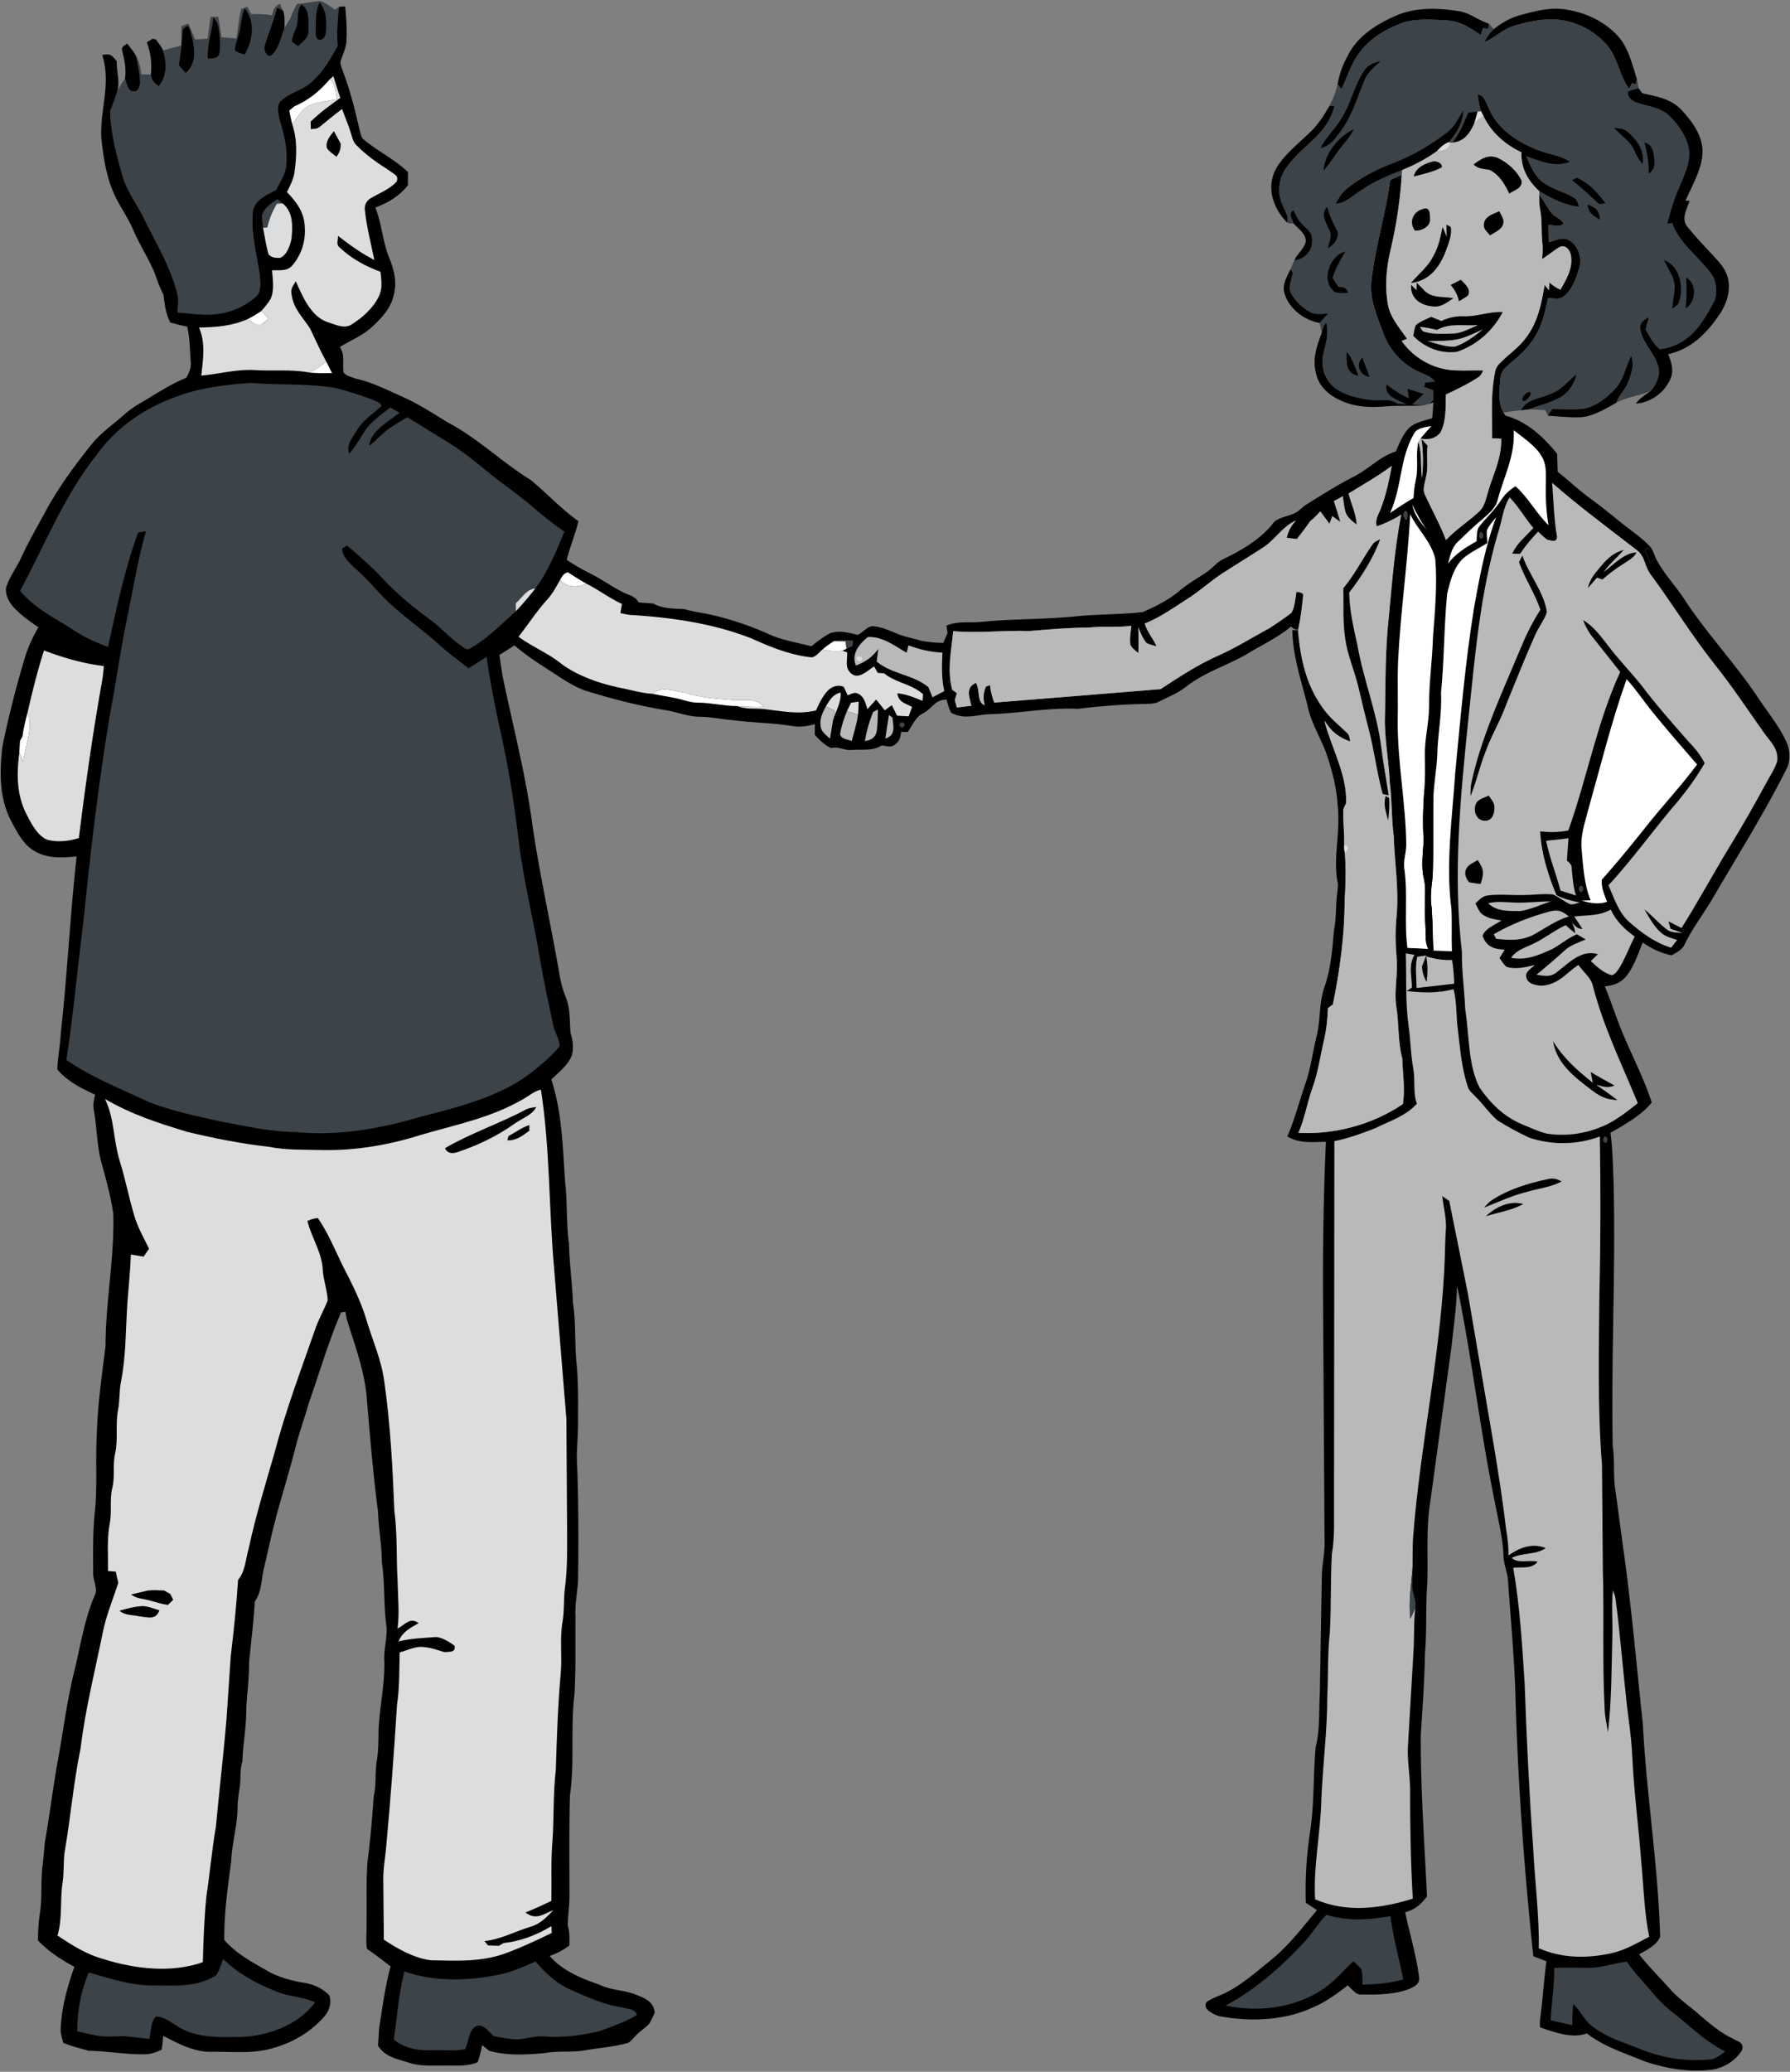 <?xml version="1.0" encoding="utf-8"?>
<svg xmlns="http://www.w3.org/2000/svg" fill="none" height="1024" width="885">
  <rect width="100%" height="100%" fill="#808080" stroke="none"/>
  <style>.B{fill:#000}.C{fill:#3c4349}.D{fill:#dcddde}.E{fill:#fff}.F{fill:#b9b9bc}</style>
  <path class="C" d="M158.08.507c2.747.573 5.267 2.76 7.573 4.267l2.027-1.467c-.88 6.48-1.187 12.893-.76 19.413-3.587 6.36-6.933 12.467-12.453 17.413-4.48 4.387-11.28 5.573-15.614 9.747-2.493 2.267-1.066 7.2-.44 10.067 2.347 7.6 4 14.987 2.934 22.987-.734 3.84-3.12 7.507-4.867 10.973-4.947 2.547-11.24 5.187-11.573 11.613-.747 9.987 2.026 20.653 3.533 30.48.187 3.293.933 8.4-2.04 10.72-6.187 5.573-14.413 8.507-22.693 8.787-5.28.16-10.667-.68-15.934-1.067.173-2.56.507-5.24.227-7.8-3.44-14.973-11.067-26.533-17.533-40.133-3.493-6.6-7.707-12.227-9.893-19.52-2.987-10.56-5.813-21.027-6.107-32.093 1.187-2.96 2.253-5.973 3.293-8.987 1.027-2.547 2.36-4.8 4.027-6.987 1.027 2.2 1.173 6.52 4.507 6.187 1.773.573 2.76-2.427 3.013-3.707-.053-4.52-1.147-9.067-1.907-13.52 1.533 2.8 2.107 5.773 2.493 8.893a61.04 61.04 0 0 1 4.693.133c.493 3.093 1.467 3.88 3.893 5.72 4.56-5.147 4.187-13.96 1.053-19.747l1.427 1.973c2.84-.8 5.667-1.627 8.547-2.293l.227-9.627 3.387-1.293 3.413 7.92 6.174-.467c.413-3.587.853-7.187 1.44-10.747l3.813-.027 1.56 10.093 7.4.587c.773-4.8 1.107-9.733 2.28-14.453.987-.48 2-.84 3.027-1.227l2.093 3.693c3.453-.12 6.827 0 10.24.547.733-3.24.907-4.027 3.827-5.72l1.586 3.493-2.946-1.68c-1.64 6.48-4.32 12.6-6.134 19-.88 1.947 1.16 6.387 3.52 4.547 3.44-3.213 4.654-9 6.267-13.307.92-1.667 1.893-3.28 2.893-4.907.88-2.48 1.934-4.747 3.254-7.027C150.6 1.653 154.32.84 158.08.507z"/>
  <path class="B" d="M149.08 2.24c4.147 2.573 3.307 8.28 3.4 12.467.267 4.107-2.627 5.467-5.067 8.133-1.053-.707-2.08-1.453-3.08-2.24.04-3.387 2.627-6.413 2.72-9.907.494-2.88-.026-6.227 2.027-8.453zm8.973-1.013c3.627 4.373 3.347 9.453 3.067 14.827-.253 2.053-1.413 3.987-3.747 3.533-1.826-1.427-1.133-3.92-1.293-5.96.213-4.4-.147-8.373 1.973-12.4zm-21.026 2.426l2.946 1.68c.987 2.613.627 5.813.707 8.56-1.613 4.307-2.827 10.093-6.267 13.307-2.36 1.84-4.4-2.6-3.52-4.547 1.814-6.4 4.494-12.52 6.134-19zm30.653-.346l2.987-.133c.52 5.573.96 11.24.626 16.84-.12 3.893-1.946 6.92-3 10.68.147 1.947.934 3.6 1.56 5.44 3.267 8.68 5.494 17.467 7.547 26.493.533 1.933.853 4.107 1.853 5.84 7.027 6.107 15.774 10.133 22.44 16.587l-.026 6.52C197.333 97 192 100.133 185.6 102.587c3.16 8.053 3.573 16.746 6.813 24.813 2.374 5.893 3.947 11.773 2.32 18.133-1.28 6.614-6.093 11.694-10.853 16.107-4.787 4.4-10.427 6.467-15.84 9.893 2.613 4.067 1.213 7.92 1.813 12.587 1.28 1.693 3.867 2.187 5.774 2.96 8.253 1.787 16.146 5.8 23.826 9.253 7.747 3.454 14.694 8.067 21.92 12.454 14.96 7.84 26.547 19.56 41.04 28.466 8.014 6.614 15.027 14.294 23.574 20.347-1.574 6.493-4.16 12.64-5.8 19.093 3.826 2.667 7.893 4.88 12.053 6.987 5.44 2.76 10.373 6.347 15.813 9.08 2.974 1.507 5.907 1.827 7.694 4.973 2.36.24 4.733.414 7.106.547 5.027 2.707 10.04 2.453 15.547 2.813 4.707 1.374 9.667 1.92 14.44 3.054 9.253 2.186 18.307 5.293 26.987 9.173 6.693 3.147 13.88 4.16 21.32 6.107 2.96-2.4 6.08-4.8 9.48-6.547 4.72-1.36 8.853-.2 13.413.947 2.52-1.094 4.8-4.44 7.64-4.28 4.333.293 8.813 2.426 12.813 4.053 3.36 1.267 6.974 1.893 10.414 2.973 3.8.8 7.586 1.147 11.466 1.187.68-1.64 1.4-3.253 2.147-4.867l-.613-3.693c5.826-2.387 11.253-1.2 17.333-1.827 15.547-1.56 31.093-1.133 46.653-2.733 10.934-1.093 22.107-.88 33.014-2.093 6.56-2.787 13.173-6.147 18.613-10.814 4.013-3.36 8.467-5.893 12.813-8.746 3.174-2.147 5.24-5.134 8.8-6.8 9.027-4.32 18.6-9.96 24.707-18.08 3.053-2.867 8.44-2.934 11.84-5.36 1.493-1.214 2.84-2.534 4.467-3.547 7.76-4.8 15.413-9.68 23.56-13.8 7.346-3.827 12.533-9.773 20.346-12.227 1.654-3.64 3.267-7.76 5.854-10.84 3.026-3.506 8-4.306 12.213-5.64l.573-7.746-2.28.733c.707-.613 1.4-1.24 2.08-1.867v-4.92l-4.413-1.613.533-2.253 4.76-.467c-1.88-2.413-4.48-3.227-7.16-4.44-8.333-3.587-15.066-10.627-18.173-19.173-3.187-8.4-7.04-17.094-5.96-26.294 1.827-16.733 7.107-33.013 9.253-49.68l5.694-2.52a219.92 219.92 0 0 1-5.32 36.214c-2.227 9.346-3.2 18.68-1.414 28.213 1.08 6.08 5.934 11.52 9.347 16.587l-2.627 1.053c5.854 8.307 15.134 13.693 25.294 14.467 5 .32 10.026-.014 15.026.133-.786 1.547-1.306 2.787-2.906 3.653-4.894 3.16-10.307 5.76-15.574 8.24-.066 6 .174 13.44-2.72 18.88-2.88 3.16-5.813 3.494-9.893 2.867 1.733-2.107 3.587-4.093 5.373-6.16-2.68.613-6.853.8-8.32 3.507-7.426 12.493-5.893 25.946-11.946 39.346 3.826-2.453 7.466-5.12 11.493-7.28.147-3.226.533-6.293 1.213-9.453 1.32-6.107-.226-12.213 1.16-18.4 1.92 5.613 1.054 12.067 1.8 17.973.787-6.506.627-12.786-.173-19.293l3 3.267c-.76 5.36.52 10.533-.853 15.706-.44 2.64-1.84 6.04-.467 8.52 3.4 7.507 7.48 14.76 10.4 22.48 4.92-5.36 11.067-9.146 16.333-14.08 2.654-2.493 3.174-5.573 4.214-8.893 2.573-9.387 7.013-17.12 6.746-27.16l-4.506-.213c.093-10.774-.76-22.107 1.493-32.68.28-2.68 2.08-4.12 3.853-5.907 3.987-3.76 8.24-6.693 11.494-11.227 5.786-7.546 7.586-16.853 9.146-26.013l2.107 2.68.213-3.853c1.747 1.493 3.387 2.626 5.494 3.56 2.946-5.227 6.08-10.24 5.24-16.534-.267-2.746-2.627-6.053-5.707-4.533-2.973 1.827-5.667 4.067-8.613 5.947.28-2.707.413-5.347.133-8.054-.573-5.546-.053-10.92-1.093-16.386-.467-2.494-.547-4.947-.454-7.48 2.267 3.04 3.96 6.546 6.374 9.466 1.426 1.654 5.226 2.934 5.546 5.054-1.906 1.773-5.013.613-7.373.44l.147 8.653c2.68-.747 5.946-2.307 8.706-1.64 5.814 2.16 8.16 9.333 6.254 14.933-1.414 4.734-3.6 10.574-7.72 13.587-1.88 1.613-5.254.707-7.574.733-1.493 6.88-2.84 13.44-6.72 19.467-2.893 4.667-6.76 8.427-10.986 11.88-2.587 2.347-5.52 4.333-5.814 8.12-.413 5.76-1.44 11.773 1.467 17.027l.947 1.52c10.853 3.08 18.64 10.386 25.6 18.906l.306 8.96c5.56 4.267 10.56 9.16 16.254 13.267 4.853 3.547 9.56 7.293 14.213 11.107 5.347 4.4 11.08 8 15.6 12.96-1.067.306-2.133.626-3.173.973.893 2.307 1.906 4.573 2.893 6.84l2.587-2.707c3.746 7.627 10.24 14.134 14.76 21.347 11.306 17 25.36 31.76 36.573 48.8 4.88 7.293 11.04 14.667 14.16 22.88.92 3.48 1.027 7.747-.6 11.04-10.88 21.667-23.6 41.973-35.853 62.88-4.627 8.16-10.454 15.48-14.574 23.92-1.36 2.987-3.866 4.093-6.533 5.627-5.347-1.054-9.813-3.294-14.307-6.32-2.306 5.64-4.386 12.24-8.373 16.92-2.733 3.213-6.293 4.306-10.36 4.746 3.36 7.947 5.853 16.214 9.267 24.134 4.626 11 10.306 21.933 13.946 33.28-5.16 6.386-13.346 10.88-20.4 14.96 1.014 7.573 1.147 15.146 1.48 22.76 1.214 44.093-1.226 87.853-.373 132.013 1.133 7.64.093 15.293 1.467 22.88l3.573 26.573c4.187 29.2 6.667 58.56 9.84 87.867 1.827 35.32 7.56 69.653 8.56 105.16-1.267 4.067-6.947 6.8-10.4 8.827 4.773 6.08 10.28 11.48 15.4 17.266 3.88 4.347 8.333 7.387 12.76 11.174 5.427 4.626 11.24 9.863 17.707 12.943 2.693 1.76 6.146 1.78 5.04 5.95-3.147 5.23-8.974 8.77-14.974 9.67-11.466 1.37-22.64-.55-33.493-4.24-9.84-4.08-19.707-7.1-28.28-13.7-7.427 2.68-15.827-.53-23.053-2.96-.414-1.93 0-4.143.186-6.103 1.187-8.84 1.68-17.747 2.88-26.6l-6.48-2.467c-4.56-43.52-7.746-87.173-8.88-130.92-.68-18.733-2.44-37.347-3.72-56.027-.6-3.573-1.92-6.946-2.12-10.613-.28-9.32-2.84-18.827-4.533-28.013-7.147-35.12-11.227-70.934-18.48-106-.133 10.013-1.613 20.026-2.68 29.986l-10.573 77.307c-2.187 13.493-.867 27.587-1.52 41.36-.774 11.12-.08 22.227-1.067 33.333-.2 13.387-1.227 26.707-2.053 40.054-.174 26.786 1.813 53.253 3.066 79.973-3.226 4.067-5.653 6.32-10.773 7.827 2.227 10.72 5.533 21.346 6.88 32.2.4 3.08-2.107 4.44-4.507 5.506-7.32 3.04-16.386 3.027-24.2 2.934-2.6.213-4.733-2.974-6.573-4.494-5.173 3.92-10.227 7.787-16.227 10.4-14.44 7.014-31.68 7.707-47.226 4.814-2.72-.8-8.894-3.56-6.187-7.16 3.067-2.067 6.813-3.08 10.147-4.867 7.76-4.013 14.693-10.28 21.533-15.733 8.827-7.187 15.507-16.014 22.733-24.667l-5.506-3.627c-.4-11.84.346-23.466 2.106-35.173 2.147-14.013 1.467-28.04 2.787-41.947 2.16-8.306 1.493-17.32 2.027-26.04l1-58.666c.146-5.84 1.586-11.467 1.333-17.334l-.733-116c-.2-27.013.186-53.986 1.413-80.986-6.747.106-13.013.96-19.067-2.627 3.84-8.893 6.134-18.227 9.334-27.347 2.386-7.253 3.32-14.986 5.173-22.426 1.973-8.014 1.067-15.72 3.68-23.64 3.253-9 4.067-18.96 4.853-28.36 1.294-6.347.76-12.76 1.694-19.12l.32-3.76c-1.547-6.8-.934-14.334-.387-21.254.547-6.026.827-12.053.187-18.08-.627-9.266-3.014-18.013-6.08-26.733-3.214-7.88-7.36-14.56-8.974-22.987-3.133-12.253-7.146-23.84-7.32-36.653l2.814.253v.254c1.186 13.653 3.96 26.586 12.12 37.893 3.293 4.813 7.666 8.213 11.8 12.213 1.546 1.227 1.493 2.734 1.893 4.52-6.147-2.186-9.267-4.92-12.813-10.333 3.28 13.08 11.6 27.467 10.68 41-.494.973-.947 1.973-1.347 3-.147 5.4.52 10.813.48 16.227l-.013 1.36a12.05 12.05 0 0 0 .306 3.626c.614 7.987.427 15.76-.093 23.734-.013 17.226-2.373 34.52-5.813 51.373l-2.467 1.84c-.2 5.267-.68 10.493-1.88 15.64-1.867 7.853-2.867 15.747-5.613 23.387-2.734 7.466-3.84 15.28-7.067 22.586 18.013.947 36.667-4.106 51.627-14.213 1.2-7.28-.067-15.24-.307-22.627-2.213-8.346-1.547-17.066-2.947-25.68-1.16-8.066.907-15.813.187-23.853-.6-6.92-.733-14-.013-20.92 1.133-13.533-.974-25.973-1.427-39.347-1.173-8.853-.813-17.76-1.973-26.626-.44-11.24-2.8-22.08-2.347-33.334.267-15.52.093-31.186 1.72-46.64 1.693-17.426 2.92-35.106 6.307-52.293-3.907 2.4-7.787 4.267-12.134 5.787-.92-3.467.92-5.774 2.04-8.894 2.64-6.706 4.12-13.946 5.414-21.026-6.827 5.106-14.134 9.186-21.347 13.653 1.253 5.16 3.787 10.16 4.013 15.413-2.253-1.786-4.453-3.32-5.52-6.12-.72-2.573-.973-5.306-1.333-7.96l-4.413 2.44 3.2 10.294c-1.36-.934-2.667-1.894-3.96-2.907l-1.454 3.8-4.533-6.147c-1.533 1.774-3.12 3.374-4.933 4.854-2.16 3-4.347 5.973-6.654 8.853l-4.986-.627c.84-3.666 2.146-5.8 4.533-8.573-7 3.227-10.373 9.853-16.827 13.773-5.613 3.734-11.44 7.147-17.093 10.827-6.88 4.093-12.613 9.587-19.333 13.933-7.067 4.454-13.654 9.334-21.507 12.414 1.28 4.186 4.107 7.346 5.853 11.28-1.613-.44-3.266-.854-4.8-1.534-2.013-2.053-3.04-5.213-4.253-7.786.173 4.226.227 8.466.027 12.693-1.32-1.347-3.84-2.747-4.014-4.8-.293-2.867.307-5.88.6-8.733-7.013.946-14.013.08-21.053.893-9.907.027-19.653.88-29.507 1.72-12.6-.48-24.933 1.173-37.546.04-.894 9.987-3.107 18.893-.48 28.96l2.28 1.653-1 3.507 1.026 3.627 7.174-.867c-1-4.507-3.094-8.867 2.253-11.333 2.173 3.706.253 9.386 4.293 11.106-.786-3.56-.706-5.786.6-9.226l2.054-.734c.306 3.027 1.053 5.787 2.106 8.627l82.214-6.653c9.24-6.04 18.426-12.094 28.56-16.6 8.826-3.88 16.733-8.974 25.24-13.494 3.64-2.52 7.493-4.88 10.933-7.666 1.76-2.894 1.827-7.067 2.467-10.334 1.866.134 2.986.574 3.346 1.334-.533 5.84-1.306 11.76-2.52 17.506-1.48-.173-2.64-.746-3.48-1.706-5.813 4.84-12.933 8.413-19.48 12.186-10.4 6.627-22.04 9.627-31.973 17.2-4.293 3.454-9.12 5.347-14.013 7.787-2.094 1.093-4.2.987-6.494 1.093-11.146.187-22.333 1.067-33.4 2.4-14.373-.653-28.306 2.147-42.626 2.64-7.347.027-13.027 3.107-20.107-.693-1.067-1.973-1.613-4.32-2.253-6.467-5.92 0-7.014 4.4-11.64 6.774-3.574 1.613-5.36 6.16-7.587 9.253l-3.16-.107c-.493 2.227-.547 4.174-2.467 5.707-2.186 2.387-4.56 1.32-7.32 1-3.986 2.893-9.933 1.827-14.76 2.253-3.733.28-6.533-1.906-10.066-.933-3.374-1.427-5.694-3.933-8.147-6.573l.04-5.267c-3.773 1.027-7.307 1.613-11.213.92-9.707-1.573-19.507-1.573-29.24-2.88-5.4-.373-10.68-1.587-16.094-1.68-6.173.067-11.693-2.493-17.88-3.373-12.573-2.08-24.986-5.24-37.16-8.974-5.013-1.333-9.24-3.973-13.626-6.626-7.907-5.32-16.08-9.987-23.28-16.307l-7.467 4.707c.467 3.466.973 6.933 1.56 10.386 5.147 24.92 11.56 49.054 14.867 74.494 3.573 23.973 8.813 47.6 13 71.453.613 4.28 1.613 8.213 3.133 12.267 2.64 6.026 2.027 12.013 2.627 18.386 1.173 3.6 1.56 7.267.6 10.974-1.734 4.733-6.587 8.453-10.134 11.906 5.387 16.534 5.614 33.24 6.827 50.494 1.187 10.186.493 20.426 1.907 30.6.226 9.773 1.613 19.373 1.946 29.146 1.507 9.467.867 18.907 1.64 28.427 1.147 10.413.92 21.267.894 31.773 0 7.147-.96 14.147-.4 21.307.653 18.187.653 36.48.44 54.68-.12 6.293-1.654 12.347-1.294 18.667-.133 12.88.214 25.813-.493 38.666-2.053 16.387.16 33.6-2.24 49.934-.48 16.653-.253 33.4-.253 50.08.026 4.893-.894 9.706-.8 14.626 1.053 3.187.76 6.334.773 9.64-3.053 2.227-6.133 3.96-9.76 5.134 6.2 7.28 15.747 11.186 24.56 14.186 5.853 2.934 12.28 2.574 18.293 5.054 4.52 1.786 8.48 3.386 9.12 8.813-.866 1.787-1.613 3.68-2.68 5.37-2.053 2.34-4.893 3.84-6.946 6.24-1.254 1.19-2.547 3.19-4.294 3.55-6.48 1.72-13.306 2.23-19.906 3.33-6.88 1.34-13.814.19-20.72 1.52-9.307.79-18.28 1.34-27.347-1.16l-3.453-2.8c-.534 2.9-1.307 5.68-2.227 8.47-5.467 2.19-10.747 1.52-16.493 1.65-5.8-.05-11.72.4-17.28-1.36-6.014-2-11.694-2.72-15.467-8.41l.507-8.6c1.666-10.293 2.933-20.573 5.693-30.667-3.867-2.893-7.56-5.96-11.627-8.573-.706-3.667-.186-7.627-.28-11.36.24-10.653-.293-21.387.507-32 1.387-10.707 2.307-21.413 3.067-32.16 1.346-5.827.506-11.36 1.466-17.267.947-5.293.8-10.56.934-15.906.533-11.12 3.066-22.227 2.84-33.334-.414-5.866 1.466-11.546 1.053-17.333-1.493-10.627-.693-21.253-2.293-31.88-.027-8.373-1.587-16.493-1.88-24.853-2.454-18.84-4-37.72-5.6-56.654-1.214-13.506-5.894-25.733-9.867-38.573l-.653-3.627-2.134.227c-6.24 14.48-10.653 29.773-15.906 44.64-2 7.147-4.6 14.187-6.44 21.387-3.2 12.626-7.174 25.053-10.454 37.666-1.92 7.4-3.466 14.92-5.266 22.36-1.52 6.107-1.014 11.68-4.627 16.974-.56 9.906-1.813 19.786-2.8 29.653.067 7.68-.947 15.227-1.4 22.867.147 8.893-1.627 17.573-1.933 26.453-1.267 4.04-.68 7.773-1.214 12.12-.506 3.533-1.133 7-1.16 10.573-.013 8.894-2.8 17.76-3.16 26.734-1.72 12.946-3.533 25.733-3.4 38.853 6.294 7.08 14.067 11.067 22.134 15.707 5.08 2.693 10.48 4.173 16.093 5.24 5.227.626 9.92 2.56 13.653 6.333 1.36 3.48-.013 7.84-2.44 10.52-6.84 7.83-15.986 13.08-25.96 15.77-9.16 2.67-19.813 1.55-29.36 1.64-8.906.34-16.653-3.96-24.333-7.89-.24 2.29-.307 4.65-.8 6.91-2.507 1.13-5.36 2.22-8.16 2.2-9.32.25-18.52-1.56-27.867-1.72-4.253-1.19-8.493-2.18-12.573-3.92-.613-2.38-1.4-4.54-1.293-7.04.507-10.577 3.253-20.603 6.8-30.51-6.667-3.613-12.84-7.573-18.08-13.147.173-4.586.333-9.173 1.067-13.72 1.147-7.413.293-15.066 1.213-22.613.493-4 .8-8.013 1.173-12.04 2.293-12.84 3.853-25.813 6.107-38.653 2.947-15.614 4.747-31.227 8.627-46.627 3-12.373 4.907-25.12 9.947-36.813 1.72-3.24-1-7.614-.773-11.214-.053-9.76-.213-19.6.747-29.32 1.427-12.733.32-25.8 1.027-38.68.4-14.8 2.507-29.346 4.333-44 .027-21.826 4.427-43.586 3.853-65.373-1.32-8.973-3.84-17.88-6.227-26.627-1.893-8.026-1.987-16.44-3.373-24.573-.547-2.68-.013-5.12.613-7.707-7.027-3.146-13.533-6.52-18.693-12.4.187-6.04 1.4-11.96 1.707-18 3.227-29.066 4.6-58.266 7.827-87.346-7.08.653-13.853 1.186-20.32-2.36-6.12-3.334-9.24-9.907-12.387-15.787-5.64-11.507-5.32-23.36-4.053-35.813 3.12-15.187 6.893-30.227 11.44-45.067 1.547-5.013 3.84-9.693 6.44-14.24-4.44-2.947-9-6.28-12.587-10.253-2.107-2.4-3.867-5.987-3.413-9.24 1.68-5.614 5.107-9.707 7.653-15.28 3.867-8.414 8.573-16.28 12.907-24.427 6.213-10.987 13.533-21.027 21.427-30.853 4.68-5.894 10.427-9.774 16-14.694 2.68-2.36 5.493-4.4 8.6-6.173 7.373-4.24 14.627-9.293 22.453-12.32 1.507-2.653 2.587-5.013 2.24-8.173-.453-5.814-.387-11.614-1.733-17.174-2.8-.573-5.56-1.266-8.32-2.026-2.293-4.347-2.853-8.894-3.373-13.707-1.36-2.627-2.48-5.253-3.427-8.053-2.813-8.454-8.093-15.72-11.573-24.054-2.667-6.28-6.747-11.693-9.507-17.906-3.893-8.493-5.293-18.48-6.267-27.693-.627-14.507 4.947-26.373.467-40.84 4.187-.827 4.56.12 7.16 3.04-.12 5.8 1.88 10.373.053 15.693-1.04 3.013-2.107 6.027-3.293 8.987.293 11.067 3.12 21.533 6.107 32.093 2.187 7.293 6.4 12.92 9.893 19.52 6.467 13.6 14.093 25.16 17.533 40.133.28 2.56-.053 5.24-.227 7.8 5.267.387 10.653 1.227 15.934 1.067 8.28-.28 16.506-3.214 22.693-8.787 2.973-2.32 2.227-7.427 2.04-10.72-1.507-9.827-4.28-20.493-3.533-30.48.333-6.427 6.626-9.067 11.573-11.613 1.747-3.467 4.133-7.133 4.867-10.973 1.066-8-.587-15.387-2.934-22.987-.626-2.867-2.053-7.8.44-10.067 4.334-4.173 11.134-5.36 15.614-9.747 5.52-4.947 8.866-11.053 12.453-17.413-.427-6.52-.12-12.933.76-19.413zM774.333 4.72c10.107 1.573 19.88 6.267 26.507 14.187 4.453 5.507 6.347 13.56 8.467 20.227-.48 2.187.133 2.933-2.307 1.933-.52.947-1.067 1.88-1.64 2.787-4.427-6.147-5.48-14.56-10.16-20.693-5.573-6.933-13.667-11.52-22.387-13.093-8.48-1.253-16.44.36-24.52 2.813-5.546 1.68-9.12 5.88-14.466 7.973 1.24-2.467 2.626-4.613 4.72-6.453 3.84-3.053 8.026-5.52 12.786-6.84 7.64-2.093 15.014-4.12 23-2.84zm-653.346-.547c5.373 6.493 4.04 16.04-.08 22.787-1.48-.64-3.68-.853-4.76-2.12.04-2.52 1.173-5.08 1.786-7.52 1.334-4.413 1.214-8.853 3.054-13.147zm600.053 1.32c5.707.76 9.613 4.52 15.173 6.213l-.44 2.547-2.52-.347-1.226 3.44c-5.254-3.667-10.294-6.92-16.92-7.253-7.547-.36-16.454-1.2-23.494 1.92-7.866 3.12-14.933 7.667-19.933 14.627-3.707 5.2-5.56 11.467-8.387 17.32l-2.013-2.227c.973-5.067 2.4-9.44 4.947-13.933 4.586-9.76 14.333-15.84 23.88-20.013 9.48-4.24 20.88-3.92 30.933-2.293zm-615.547 3.04c2.734 3.013 2.787 6.56 3.174 10.387.133 2.733.333 5.813-.507 8.44-1.36 1.827-3.347 1.307-5.347 1.64-.573-6.947 2.134-13.467 2.68-20.467z"/>
  <path class="C" d="M715.107 10.093c6.626.333 11.666 3.587 16.92 7.253l1.226-3.44 2.52.347.44-2.547 2.334 2.693c-2.094 1.84-3.48 3.987-4.72 6.453 5.346-2.093 8.92-6.293 14.466-7.973 8.08-2.453 16.04-4.067 24.52-2.813 8.72 1.573 16.814 6.16 22.387 13.093 4.68 6.133 5.733 14.547 10.16 20.693a52.84 52.84 0 0 0 1.64-2.787c2.44 1 1.827.253 2.307-1.933.36 1.44.586 2.92.8 4.4-1.8.52-3.6 1.04-5.347 1.76-.24 2.747 2.08 4.507 4.373 5.387 5.747 2.053 11.32 2 16.08 6.427 4.347 4.16 8.214 9.6 9.667 15.493 1.373 7.187-1.88 13.12-4.467 19.547-2.64 5.92-4.533 12.053-6.066 18.346l2.44-.186c3.146 9.586 13.32 16.853 19.133 24.786 2.76 3.667 3.32 9.054 1.867 13.307-4.227 8-8.987 16.613-17.214 21.093-3.026 1.627-6.36 2.654-9.773 3.174-3.253-2.147-5.2-6.574-7.213-9.827l1.6-6.107c-2.547 1.654-4.547 2.334-4.2 5.934.8 7.2 9.08 13.346 9.306 21.333 0 2.747-2.266 7.56-4.32 9.36-5.546 2.307-11.48 2.827-16.853 5.707.92-3.32 3.92-5.894 5.347-9.054 2-4.546 3.64-9.266 2.026-14.2-2.853 5.707-3.746 11.88-7.946 16.387-3.987 4.4-9.467 8.64-15.4 9.8-5.147.653-10.494.2-15.667.133l-2.213 3.334-1.214-2.694c-2.866-.2-5.733-.386-8.6-.386 5.44-1.92 11.28-3.387 16.334-6.187 4.053-2.533 6.586-6.56 7.68-11.173-4.6 3.533-7.36 7.773-13.014 9.706-5.533 2.467-11.24 2.334-14.533 8.04-2.88.32-5.733.72-8.6 1.094-2.907-5.254-1.88-11.267-1.467-17.027.294-3.787 3.227-5.773 5.814-8.12 4.226-3.453 8.093-7.213 10.986-11.88 3.88-6.027 5.227-12.587 6.72-19.467 2.32-.026 5.694.88 7.574-.733 4.12-3.013 6.306-8.853 7.72-13.587 1.906-5.6-.44-12.773-6.254-14.933-2.76-.667-6.026.893-8.706 1.64l-.147-8.653c2.36.173 5.467 1.333 7.373-.44-.32-2.12-4.12-3.4-5.546-5.054-2.414-2.92-4.107-6.426-6.374-9.466L761 94.44c5.933 3.6 12.733 7.053 19.72 7.733-.747-2.546-1.147-3.866-3.587-5.04-4.493-2.467-10.186-3.893-14.293-6.947-4.24-3.187-6.173-8.267-8.293-12.933 7.52 2.427 13.72 5.693 21.746 2.747-5.066-3.427-10.36-3.52-16.146-5.867-10.134-3.96-20.027-10.48-24.254-20.947-1.48-2.693-1.773-5.88-5.306-6.573.36 2.853.773 5.68 1.653 8.413l-1.64.133-4.653.387c-2.147 5.253-4.32 10.36-7.84 14.88l-1.12.093-.84-.213c4.426-4.693 6.96-9.52 7.48-16.027-2.48 3.773-4.374 8.24-7.974 10.96-7.973 6.187-16.8 11.52-26.266 15.107-8.427 3.2-17.067 7.48-23.947 13.373-2.307 1.92-3.68 4.427-5.093 7.013 5.373-.413 8.56-4.28 13.04-6.973 6.173-4.213 12.96-6.987 19.866-9.707l-.226 2.4c-1.88.893-3.787 1.693-5.694 2.52-2.146 16.667-7.426 32.947-9.253 49.68-1.08 9.2 2.773 17.894 5.96 26.294 3.107 8.546 9.84 15.586 18.173 19.173 2.68 1.213 5.28 2.027 7.16 4.44l-4.76.467-.533 2.253 4.413 1.613v4.92l-2.08 1.867-2.573.707-5.573-.44 5.76-5.254-8.16-2.586.653 4.706c-4.04-1.733-7.533-4.146-10.973-6.84-1.534 5.974 5.826 7.827 9.84 9.92l-4.454-.44c-4.506-2.96-8.76-1.12-13.946-1.88-5.534-.72-11.6-2.106-16.267-5.293-5.653-3.76-8.053-11.187-6.4-17.64 1.267-5.147 2.72-9.747 1.427-15.12-1.627 1.467-1.76 3.28-2.32 5.227-.227-1.72-.64-3.44-1.014-5.134l4.214-4.6c-2.734-.013-6.267.76-8.747-.693-3.827-2.067-7.32-5.28-9.427-9.107-1.88-3.173.16-7.026.707-10.373l-1.12-1.84a94.9 94.9 0 0 1 1.893-4.267c5.2-.64 9.107-4.706 8.814-10.04.173-3.986-2.747-5.413-5.08-8.066-2.067-1.934-2.867-4.32-4.174-6.774-2.84 1.907-.6 3.88-.066 6.454-1.414.28-2.467.16-3.147-.374 1.293-2.866-1.147-5.68-2.093-8.36-3.08-6.346-2.067-13.986 2.306-19.466 8.04-10.947 19.947-15.733 23.267-29.84l-2.533.16c1.906-3.453 3.173-6.853 4.053-10.693l2.013 2.227c2.827-5.853 4.68-12.12 8.387-17.32 5-6.96 12.067-11.507 19.933-14.627 7.04-3.12 15.947-2.28 23.494-1.92z"/>
  <path class="B" d="M93.187 12.84c2.467 7 5.4 17.693-1.413 23.173-1.187-1.213-2.28-2.48-3.293-3.827.4-4.08 1.307-8.067 1.493-12.187.653-3.293-.947-6.133 3.213-7.16zm-20.56 8.093l.32-.227 2.493-1.547 1.653.32 2.44 3.4c3.133 5.787 3.507 14.6-1.053 19.747-2.427-1.84-3.4-2.627-3.893-5.72.627-5.987-.067-10.32-1.96-15.973zm-9.774.574c1.587 2.013 3.347 4.12 4.547 6.373.76 4.453 1.853 9 1.907 13.52-.253 1.28-1.24 4.28-3.013 3.707-3.333.333-3.48-3.987-4.507-6.187.693-4.853-.16-8.933-1.333-13.573-.64-2.467.867-2.547 2.4-3.84zm619.72 8.733c-3.253 3.04-6.533 5.467-8.16 9.813-3.653 8.893-6.066 17.48-11.973 25.333-2.653 3.48-4.907 6.773-9.493 7.787 2.666-5.573 7.386-9.453 10.4-14.8 4.68-7.387 6.306-16.36 11.186-23.507 1.96-3.04 4.734-3.773 8.04-4.627z"/>
  <path class="D" d="M164.84 37.667c1.107 3.587 2.173 7.187 3.427 10.72-5.107 3.64-10.134 7.333-14.654 11.707l.067 3.747c1.693-.267 3.2-.013 4.547-1.28 3.6-2.947 7.16-5.92 10.906-8.68 1.347 3.853 3.054 7.573 4.214 11.48.76 2.253 1.026 4.48 2.72 6.24 4.746 4.973 10.746 9.093 16.52 12.773 1.973 1.64 4.746 2.24 3.52 5.387-3.414 3.813-8.88 5.84-13.134 8.4-1.92 1.32-2.933 3.467-2.56 5.813.854 8.147 3.027 16.547 4.68 24.534-6.44-3.32-12.293-7.48-17.96-11.947.04 1.96-1.106 4.373.774 5.72 5.72 5.507 12.8 9.333 20.213 12.053.453 4.4 1.147 8.347-.973 12.467-2.734 5.507-7.774 10.053-12.92 13.307-3.8 2.88-8.547.2-12.507-.974-8.16-2.893-12.227-12.866-15.48-20.133-1.187 2.187-2.72 3.64-2.093 6.32.853 7.347 5.466 11.28 9.173 17.08 2.64 5.48 5.053 11.027 8.013 16.373-2.946 1.947-5.586 4.8-9.16 5.227-8.453-1.507-17.28-.52-25.88-1.067-9.2-.56-17.44 1.814-26.773 2.734.88-7.747 2.2-16.467-1.147-23.787 8.4-.12 16.494-.733 24.24-4.24 2.187 1.507 3.48 3.52 6.454 2.96 1.306-.96 2.56-1.987 3.786-3.067l-3.693-3.786c1.707-1.894 3.427-3.894 4.68-6.107 1.867-4.213 1-9.56.667-14.027 3.373-.2 7.346.587 9.853-2.213 4.653-5.307 6.907-12.387 6.32-19.413-.267-7.094-4.093-12.16-8.8-17.054 1.547-3.12 3.107-6.093 3.693-9.573 1.107-8.093 1.547-16.093-1.093-23.96 2.627-3.493 5.013-7.933 9.28-9.627 4.067-1.44 8.56-1.947 12.8-2.72-.733-3.68-.613-7.093-3.507-9.867l.094-.093 1.693-1.427z"/>
  <path class="E" d="M163.053 39.187c2.894 2.773 2.774 6.187 3.507 9.867-4.24.773-8.733 1.28-12.8 2.72-4.267 1.693-6.653 6.133-9.28 9.627-.573-2.227-1.027-4.48-1.467-6.733l2.414-2.04c7.453-3.347 12.306-7.307 17.626-13.44z"/>
  <path class="B" d="M810.107 43.533L812 46.08c7.133 1.64 13.533 2.533 19.027 7.88 5.546 5.933 11.24 13.467 10.68 22.027-.36 7.933-5.267 16.027-8.387 23.24l2.067-.013c-1.32 3.987-4.414 8.947-1.16 12.84 4.16 5.134 8.746 9.96 13.266 14.774 2.427 2.693 5.24 5.653 6.347 9.173 2.16 6.04.387 12.707-2.787 18.04-6.413 9.893-14.293 18.32-26.24 21.04 1.4 3.72 2.774 7.413 1.387 11.4-2.627 7.147-9.773 12.52-17.413 13.013 1.906-2.72 4.586-4.24 7.186-6.133 2.054-1.8 4.32-6.613 4.32-9.36-.226-7.987-8.506-14.133-9.306-21.333-.347-3.6 1.653-4.28 4.2-5.934l-1.6 6.107c2.013 3.253 3.96 7.68 7.213 9.827 3.413-.52 6.747-1.547 9.773-3.174 8.227-4.48 12.987-13.093 17.214-21.093 1.453-4.253.893-9.64-1.867-13.307-5.813-7.933-15.987-15.2-19.133-24.786l-2.44.186c1.533-6.293 3.426-12.426 6.066-18.346 2.587-6.427 5.84-12.36 4.467-19.547-1.453-5.893-5.32-11.333-9.667-15.493-4.76-4.427-10.333-4.373-16.08-6.427-2.293-.88-4.613-2.64-4.373-5.387 1.747-.72 3.547-1.24 5.347-1.76zm-79.52 3.08c3.533.693 3.826 3.88 5.306 6.573 4.227 10.467 14.12 16.987 24.254 20.947 5.786 2.347 11.08 2.44 16.146 5.867-8.026 2.947-14.226-.32-21.746-2.747 2.12 4.667 4.053 9.747 8.293 12.933 4.107 3.053 9.8 4.48 14.293 6.947 2.44 1.173 2.84 2.493 3.587 5.04-6.987-.68-13.787-4.133-19.72-7.733-5.48-4.973-9.213-11.533-8.76-19.147-8.107-3.893-14.84-9.68-18.773-17.893l-1.227-2.373c-.88-2.733-1.293-5.56-1.653-8.413zm-73.36 5.814l2.533-.16c-3.32 14.107-15.227 18.893-23.267 29.84-4.373 5.48-5.386 13.12-2.306 19.466.946 2.68 3.386 5.494 2.093 8.36-6.427-6.64-9.947-15.88-6.227-24.88 3.494-7.667 11.734-13.867 17.654-19.68 3.946-3.747 6.866-8.227 9.52-12.947zm66.4 1.853c-.52 6.507-3.054 11.333-7.48 16.027-2.347.947-3.96 2.52-5.627 4.36-5.467 3.893-11.04 6.84-17.267 9.387-6.906 2.72-13.693 5.493-19.866 9.707-4.48 2.693-7.667 6.56-13.04 6.973 1.413-2.586 2.786-5.093 5.093-7.013 6.88-5.893 15.52-10.173 23.947-13.373 9.466-3.587 18.293-8.92 26.266-15.107 3.6-2.72 5.494-7.187 7.974-10.96zm6.973.88l-1.693 5.787c-2 4.733-5.16 9.293-10.8 9.48 3.52-4.52 5.693-9.627 7.84-14.88l4.653-.387z"/>
  <path class="D" d="M730.6 55.16l1.64-.133 1.227 2.373c-1.68 1.013-3.28 2.053-4.56 3.547l1.693-5.787z"/>
  <path class="F" d="M733.467 57.4c3.933 8.213 10.666 14 18.773 17.893-.453 7.613 3.28 14.173 8.76 19.147l.013 1.707c-.093 2.533-.013 4.986.454 7.48 1.04 5.466.52 10.84 1.093 16.386.28 2.707.147 5.347-.133 8.054 2.946-1.88 5.64-4.12 8.613-5.947 3.08-1.52 5.44 1.787 5.707 4.533.84 6.294-2.294 11.307-5.24 16.534-2.107-.934-3.747-2.067-5.494-3.56l-.213 3.853-2.107-2.68c-1.56 9.16-3.36 18.467-9.146 26.013-3.254 4.534-7.507 7.467-11.494 11.227-1.773 1.787-3.573 3.227-3.853 5.907-2.253 10.573-1.4 21.906-1.493 32.68l4.506.213c.267 10.04-4.173 17.773-6.746 27.16-1.04 3.32-1.56 6.4-4.214 8.893-5.266 4.934-11.413 8.72-16.333 14.08-2.92-7.72-7-14.973-10.4-22.48-1.373-2.48.027-5.88.467-8.52 1.373-5.173.093-10.346.853-15.706a175.29 175.29 0 0 0-3-3.267c.8 6.507.96 12.787.173 19.293-.746-5.906.12-12.36-1.8-17.973.334-.52.667-1.053 1.027-1.56 4.08.627 7.013.293 9.893-2.867 2.894-5.44 2.654-12.88 2.72-18.88 5.267-2.48 10.68-5.08 15.574-8.24 1.6-.866 2.12-2.106 2.906-3.653-5-.147-10.026.187-15.026-.133-10.16-.774-19.44-6.16-25.294-14.467l2.627-1.053c-3.413-5.067-8.267-10.507-9.347-16.587-1.786-9.533-.813-18.867 1.414-28.213 2.773-11.854 4.56-24.067 5.32-36.214l.226-2.4c6.227-2.547 11.8-5.493 17.267-9.387 3.053-.307 5.947-.467 6.467-4.147l1.12-.093c5.64-.187 8.8-4.747 10.8-9.48 1.28-1.493 2.88-2.533 4.56-3.547z"/>
  <path class="B" d="M165.08 64.813l.267.493 3.093 5.68c.04 2.853-.467 4.16-2.067 6.52-1.533-1.373-3.786-2.587-4.8-4.427-.64-3.387 1.587-5.787 3.507-8.267zm504.173-.88c-2.28 4.88-6.106 8.173-9.04 12.613-1.813 2.707-3.68 5.347-5.866 7.773.573-8.32 7.466-16.96 14.906-20.387zm128.68-.773c2.654.36 4.96.347 7.014 2.253 4.586 4.053 8.24 9.12 7.16 15.6-2.12-2.227-3.187-4.947-4.56-7.627-1.374-2.813-4-4.827-6.24-6.96l-3.374-3.267z"/>
  <path class="D" d="M716.147 70.307l.84.213c-.52 3.68-3.414 3.84-6.467 4.147 1.667-1.84 3.28-3.413 5.627-4.36z"/>
  <path class="B" d="M813.067 70.44c2.986.76 3.72 2.573 4.44 5.347.546 3.787 1.36 7.64-2.347 10.04.227-5.4-.827-10.187-2.093-15.387zm-72.68 7.547c4.893 2.32 9.533 6.36 11.893 11.293.453 3.92-3.547 4.6-6.107 6.4-2.16-4.72-4.693-8.92-9.32-11.573-3.093-.8-5.88-.36-8.28-2.84 3.72-2.733 7-5.053 11.814-3.28zm-31.4 1.733c1.56.053 4.2.947 3.853 2.96-4.227 2.32-9.253 3.36-13.893 4.56 1.053-4.587 5.893-6.627 10.04-7.52z"/>
  <path class="D" d="M694.533 84.307c.774.587.774.587 0 0z"/>
  <path class="B" d="M779.52 87.867c6.293 2.627 10.2 7.36 14.267 12.586-1.067.174-2.134.307-3.2.4-4.294-4.133-8.6-8.026-13.267-11.746l2.2-1.24z"/>
  <path class="C" d="M137.147 98.453l2.626 2.107-2.84.093c-2.28 3.774-3.813 7.4-4.746 11.734l-2.12.226c-.254-2.16-.76-4.533-.387-6.706 1.267-3.454 4.56-5.507 7.467-7.454z"/>
  <path class="D" d="M136.933 100.653l2.84-.093c5.28 4.307 4.96 11.347 4.334 17.48-.654 3.28-2.24 8.12-5.667 9.44-2.16.027-4.187-.053-5.693-1.8-1.187-4.267-1.894-8.707-2.68-13.067l2.12-.226c.933-4.334 2.466-7.96 4.746-11.734z"/>
  <g class="B">
    <path d="M784.88 101.16c4 1.213 5.96 2.96 6.08 7.387-3.24-1.934-5.56-3.334-6.08-7.387zm-128.587 1.133c.96 4.534 3 8.307 5.067 12.374.387 3.666-1.88 6.146-4.76 8.013.48-3.427 2.427-6.16.44-9.413-1.613-3.387-4.2-7.814-.747-10.974zm46.76 1.187c3.747-1.68 3.96 1.733 3.947 4.533.573 3.867-4.24 6.28-7.493 5.92-2.907-3.933-1.067-9.066 3.546-10.453zm-63.56.373c1.307 2.454 2.107 4.84 4.174 6.774 2.333 2.653 5.253 4.08 5.08 8.066.293 5.334-3.614 9.4-8.814 10.04l.774-1.546c1.586-2.254 3.76-4.52 4.733-7.094 1.08-3.933-3.707-7.186-6.013-9.786-.534-2.574-2.774-4.547.066-6.454zm101.774.547c.746 1.707 2.586 4.133 1.96 6.04-.547 3.067-4.214 4.293-6.52 5.907-1.387-1.787-3.467-3.16-2.987-5.707.16-3.653 4.827-4.973 7.547-6.24zm-26.08 6.64l2.04 1.093c.866 3.787-1.254 8.6-2.494 12.214-3.12 7.866-8.08 14.453-17.106 15.52 3.88-4.667 8.373-7.894 11.106-13.454 2.547-4.44 3.454-9.253 4.494-14.186a93.25 93.25 0 0 1 2.053 4.92c-.08-2.04-.107-4.067-.093-6.107zm-50.054 13.28c-2.413 4.267-4.906 8.373-6.333 13.107l2.84 4.28c2.773.44 3.653.066 4.947 3.12-2.294-.307-6.08.826-7.614-1.44-5.8-5.507-1.106-17.334 6.16-19.067zm157.614 4.267c7.96 2.973 9.666 13.306 7.4 20.533-.56 1.827-2 2.373-3.4 3.453.386-3.733 1.213-7.506 1.253-11.266-.093-3.347-1.867-6.014-3.333-8.894l-1.92-3.826zM638.04 133l1.12 1.84c-.547 3.347-2.587 7.2-.707 10.373 2.107 3.827 5.6 7.04 9.427 9.107 2.48 1.453 6.013.68 8.747.693l-4.214 4.6c-7.56-1.28-15.08-7.04-17.32-14.493-1.333-4.84 1.134-7.933 2.947-12.12zm195.373 19.347c.52-5.04.467-10.014.294-15.054 5.32 2.694 4.96 12.08-.294 15.054zm-111.106-14.08c1.946 2.24 5.133 4.48 3.466 7.813-1.4 1.067-2.96 1.933-4.453 2.84-.68-3.36-1.96-5.453-4.08-8.08l5.067-2.573z"/>
    <path d="M700.427 139.747l3.106 3.106c3.934 4.814 9.44 3.52 15.054 4.52-3.48 2.36-6.387 4.827-10.934 3.974-5.706-.587-10.56-4.334-9.933-10.56l2.627 2.706.08-3.746z"/>
  </g>
  <path class="E" d="M129.16 153.747l3.693 3.786-3.786 3.067c-2.974.56-4.267-1.453-6.454-2.96 2.28-1.133 4.44-2.48 6.547-3.893z"/>
  <path class="B" d="M742.96 154.267c-4.853 9.173-12.733 16.253-22.6 19.613-8.187 1.04-15.88-2.013-21.627-7.88.44-1.733.467-3.92 1.44-5.44 2.134-1.733 4.96-2.787 7.44-3.933l5.014 2.026c3.786-1.693 6.84-2.453 11.04-2.32 6.626.254 12.653-2.48 19.293-2.066zm-87.213 5.253c1.293 5.373-.16 9.973-1.427 15.12-1.653 6.453.747 13.88 6.4 17.64 4.667 3.187 10.733 4.573 16.267 5.293 5.186.76 9.44-1.08 13.946 1.88l4.454.44c-4.014-2.093-11.374-3.946-9.84-9.92 3.44 2.694 6.933 5.107 10.973 6.84l-.653-4.706 8.16 2.586-5.76 5.254 5.573.44c-6.267.466-12.573-.12-18.853.493-7.24.627-14.28.373-21.067-2.453-6.187-2.547-11.72-6.894-13.24-13.734-1.893-7.133.2-13.36 2.747-19.946.56-1.947.693-3.76 2.32-5.227z"/>
  <path class="F" d="M730.88 160.627c-3.92 1.613-8.24 4.186-12.507 4.253-4.746.12-10.12.52-14.68-1.04-.68-.56-1.213-1.333-1.586-2.32 2.826.28 5.546.827 8.293 1.547 6.76-3.654 13.147-1.814 20.48-2.44zm2.4 2.12c-4.12 3.36-8.76 6.853-13.827 8.573-4.52.413-9.4-1.627-13.773-2.707 5.44-.226 11.467.147 16.68-1.36 3.72-1.04 7.333-2.986 10.92-4.506z"/>
  <path class="B" d="M665.867 173.933c2.853 3.454 4.026 7.574 5.746 11.747-6.266-1.027-5.96-6.68-5.746-11.747zm7.72 2.894l3.48 9.413c-4.72-.653-7.014-6.107-3.48-9.413zm132.906-1.014c1.614 4.934-.026 9.654-2.026 14.2-1.427 3.16-4.427 5.734-5.347 9.054-5.4 3.013-11.813 6.986-18.107 7.173-5.24.133-10.52-.4-15.746-.773l2.213-3.334c5.173.067 10.52.52 15.667-.133 5.933-1.16 11.413-5.4 15.4-9.8 4.2-4.507 5.093-10.68 7.946-16.387z"/>
  <path class="E" d="M161.333 178.773l2.84 5.64c-4.066.067-7.96.16-12-.413 3.574-.427 6.214-3.28 9.16-5.227z"/>
  <path class="B" d="M779.467 185.027c-1.094 4.613-3.627 8.64-7.68 11.173-5.054 2.8-10.894 4.267-16.334 6.187l-3.533.386c3.293-5.706 9-5.573 14.533-8.04 5.654-1.933 8.414-6.173 13.014-9.706z"/>
  <path class="C" d="M123.693 189.267c14.054 1.133 27.6.173 41.587 2.386 6.2 1.44 12.36 3.534 18.36 5.68 1.547.787 4.493 1.52 5.013 3.36-4.346 3.947-9.066 6.84-12.213 12-2.107 3.747-5.453 7-3.773 11.574 2.88-3.28 5.066-6.974 7.32-10.68 2.973-5 8.44-8.534 12.92-12.16l4.626 2.613c-5.266 4.107-14.333 8.987-15.026 16.293 3.92-2.893 6.813-6.64 10.92-9.24 2.6-1.68 5.266-3.253 7.893-4.92l21.627 13.334c7.066 4.36 13.16 9.733 19.653 14.866 7.173 5.76 14.76 10.907 21.72 16.947 4.707 4.107 9.56 7.933 14.733 11.44-3.973 9.6-8.106 19.827-14.4 28.16-4.28.16-6.506 4.587-9.653 7.2l.04 4c-7.213 6.48-13.533 13.04-21.947 18.013-.84.614-1.666.867-2.493.76-6.413-3.693-11.547-9.906-17.533-14.32-8.374-6.133-16.534-12.786-23.64-20.36-5.467-5.973-11.667-11.28-17.787-16.573l-2.36 1.373c-.507 3.96 4.013 7.627 6.547 10.16 6.56 5.48 11.546 12.414 17.96 18.027 7.76 6.973 16.28 12.973 23.986 19.987 4.414 4.026 9.227 7.466 13.934 11.106l8.853-5.64c1.813 12.44 4.133 24.654 6.893 36.907 3.934 17.533 6.76 35.267 8.88 53.107 2.4 20.333 7.454 39.826 10.76 59.973 1.787 10.747 4.24 21.36 6.4 32.027.707 3.52 3.16 6.933 3.214 10.48-4.347 5.266-9.88 9.733-15.24 13.946-15.307 11.28-35.64 16.307-53.774 20.96-19.56 5.854-40.946 9.574-61.346 7.494-12.4-.054-25.16-2.96-37.32-5.267-12.067-2.653-23.894-5.093-35.467-9.587-13.907-6.573-27.987-12-40.747-20.786 3.44-22.067 5.32-44.427 8.227-66.574 3.587-35.32 7.587-70.346 13.52-105.36 2.84-14.626 4.787-29.413 7.787-43.986 3.227-15.147 5.52-30.414 9.787-45.334l-3.813.52c-6.707 18.267-10.76 37.64-14.92 56.627-5.373-2.04-10.613-4.24-15.467-7.36-9.907-6.6-20.16-11.067-28.013-20.387 11.933-22.093 22.213-47.973 38.147-67.613 8.96-12.4 21.413-21.387 35.56-27.013 12.907-5.44 26.2-7.174 40.066-8.16z"/>
  <path class="B" d="M756.12 193.68c2.253.373-1.72 5.413-3.293 4.4-.867-1.613 1.786-4.12 3.293-4.4z"/>
  <path class="E" d="M707.613 210.6l-5.373 6.16-1.027 1.56c-1.386 6.187.16 12.293-1.16 18.4-.68 3.16-1.066 6.227-1.213 9.453-4.027 2.16-7.667 4.827-11.493 7.28 6.053-13.4 4.52-26.853 11.946-39.346 1.467-2.707 5.64-2.894 8.32-3.507zm40.8 2.053c4.72 3.734 10.654 7.587 13.774 12.814 2.533 4.24 2.106 8.453 2.12 13.2-.227 7 .12 14 1.306 20.92-6.146-5.947-9.906-13.547-16.32-19.254-3.213 2.027-5.333 4.04-7.413 7.227-2.907 4.613-6.947 8.16-10.293 12.4-1.707 1.987-1.32 5.093-1.547 7.587-5.387 2.986-10.32 6.08-14.147 11.026 1.214-3.986 1.68-7.706 4.854-10.746 4.08-3.96 8.173-7.907 12.56-11.534 3.053-2.746 6.173-5.133 7.186-9.346 3.2-11.934 8.587-21.494 7.92-34.294z"/>
  <path class="F" d="M688.107 230.267c-1.294 7.08-2.774 14.32-5.414 21.026-1.12 3.12-2.96 5.427-2.04 8.894 4.347-1.52 8.227-3.387 12.134-5.787-3.387 17.187-4.614 34.867-6.307 52.293-1.627 15.454-1.453 31.12-1.72 46.64-.453 11.254 1.907 22.094 2.347 33.334 1.16 8.866.8 17.773 1.973 26.626.453 13.374 2.56 25.814 1.427 39.347-.72 6.92-.587 14 .013 20.92.72 8.04-1.347 15.787-.187 23.853 1.4 8.614.734 17.334 2.947 25.68.24 7.387 1.507 15.347.307 22.627-14.96 10.107-33.614 15.16-51.627 14.213 3.227-7.306 4.333-15.12 7.067-22.586 2.746-7.64 3.746-15.534 5.613-23.387 1.2-5.147 1.68-10.373 1.88-15.64l2.467-1.84c3.44-16.853 5.8-34.147 5.813-51.373.52-7.974.707-15.747.093-23.734 2-1.013 2.454-3.573-.306-3.626l.013-1.36c.04-5.414-.627-10.827-.48-16.227.4-1.027.853-2.027 1.347-3 .92-13.533-7.4-27.92-10.68-41 3.546 5.413 6.666 8.147 12.813 10.333-.4-1.786-.347-3.293-1.893-4.52-4.134-4-8.507-7.4-11.8-12.213-8.16-11.307-10.934-24.24-12.12-37.893v-.254l.026-.24c1.214-5.746 1.987-11.666 2.52-17.506-.36-.76-1.48-1.2-3.346-1.334-.64 3.267-.707 7.44-2.467 10.334-3.44 2.786-7.293 5.146-10.933 7.666-8.507 4.52-16.414 9.614-25.24 13.494-10.134 4.506-19.32 10.56-28.56 16.6l-82.214 6.653c-1.053-2.84-1.8-5.6-2.106-8.627l-2.054.734c-1.306 3.44-1.386 5.666-.6 9.226-4.04-1.72-2.12-7.4-4.293-11.106-5.347 2.466-3.253 6.826-2.253 11.333l-7.174.867-1.026-3.627 1-3.507-2.28-1.653c-2.627-10.067-.414-18.973.48-28.96 12.613 1.133 24.946-.52 37.546-.04 9.854-.84 19.6-1.693 29.507-1.72 7.04-.813 14.04.053 21.053-.893-.293 2.853-.893 5.866-.6 8.733.174 2.053 2.694 3.453 4.014 4.8.2-4.227.146-8.467-.027-12.693 1.213 2.573 2.24 5.733 4.253 7.786 1.534.68 3.187 1.094 4.8 1.534-1.746-3.934-4.573-7.094-5.853-11.28 7.853-3.08 14.44-7.96 21.507-12.414 6.72-4.346 12.453-9.84 19.333-13.933l17.093-10.827c6.454-3.92 9.827-10.546 16.827-13.773-2.387 2.773-3.693 4.907-4.533 8.573l4.986.627c2.307-2.88 4.494-5.853 6.654-8.853 1.813-1.48 3.4-3.08 4.933-4.854l4.533 6.147 1.454-3.8c1.293 1.013 2.6 1.973 3.96 2.907-1-3.454-2.08-6.88-3.2-10.294l4.413-2.44c.36 2.654.613 5.387 1.333 7.96 1.067 2.8 3.267 4.334 5.52 6.12-.226-5.253-2.76-10.253-4.013-15.413 7.213-4.467 14.52-8.547 21.347-13.653z"/>
  <path class="B" d="M701.187 238.507c1.76 5.453 3.626 10.906 5 16.48-4.214-5.36-5.574-9.614-5-16.48z"/>
  <path class="F" d="M767.387 238.627c13.386 11.72 27.693 22.24 41.773 33.173 4.453 3.12 3.827 8.413 7.373 12.68 10.587 14.4 19.92 29.547 31 43.6 8.827 11 16.507 22.667 24.6 34.08 3.2 4.56 7.174 7.76 6.587 13.92-1.213 4.147-3.933 7.907-5.92 11.733-5.44 10.027-11.027 19.907-17 29.614-8.347 13.626-15.893 27.773-24.44 41.28l-6.453-3.307 1.026 3.653 6 2.08c-2.546-.213-5.613-.026-7.72-1.626-3.986-3.027-7.28-6.894-11.186-10.027 2.306 3.973 4.773 8.56 8.293 11.573 2.267 1.987 5.067 2.587 7.867 3.547l-2.96 3.827c-8.067-2.467-14.574-7.347-20.84-12.814-5.134-4.64-7.427-11.813-10.147-18.04 12.32-13.28 22.853-28.293 34.707-41.986 4.733-5.787 9.106-11.92 12.866-18.387-2.173-4.147-4.893-7.533-8.16-10.853-7.893-9.014-15.906-18.027-23.106-27.6-5.28-6.6-11.32-12.72-16.4-19.507-3.747-4.773-7.16-9.613-12.454-12.747 1.16 3.04 2.64 5.88 4.707 8.414l13.653 17.213c-11.493 24.96-16.533 52.96-25.666 78.373-4.694.934-9.134.947-13.88.454.52 10.786 3.906 21.6 8.053 31.506 3.693 1.907 7.493 2.84 11.547 3.627-1.48.333-3.2 1.16-4.72.867-2.974-1.28-5.534-3.494-8.494-4.814-4.893-.586-9.96.307-14.88.254-5.773.146-11.68-.52-17.413.186-2.8.32-4.16 2.227-6.147 3.947.88 1.6 1.574 3.48 2.787 4.853 2.92 2.614 6.427 2.907 10.093 3.614-2.893 1.986-8.36 4.053-9.32 7.666 2 5.294 5.587 6.507 10.947 6.747l-2.56 4.093c1.067 1.467 2.027 3.334 3.533 4.387 4.334 1.413 9.614.16 13.907-.933-1.36 1.466-4.747 3.266-4.28 5.613.307 3.733 4.8 4.52 7.787 4.627 8.186-.574 11.813-6.094 18.026-10.28 2.814 4.026 6.44 6.32 7.334 11.04 5.253 20.013 14.226 38.253 22.053 57.28-4.6 3.68-9.427 7.48-14.653 10.213-9.374 4.64-20 6.493-30.347 4.867-4.333-1.04-8.453-3.08-12.573-4.76-8.64-3.654-15.4-10.334-20.64-17.947-5.854-11.187-5.094-26.547-7.147-38.907-.333-9.413-1.773-18.613-1.613-28.04-4.534-39.226-.707-76.96 3.266-116 3.28-30.986 5.68-60.813 14.467-90.88 2.093-5.986 2.48-12.706 5.853-17.946 4.52 4.6 7.56 10.213 11.76 15.12-3.866 4.306-7.973 7.346-10.44 12.68l3.88.106c2.56-3.986 5.654-7.52 8.867-10.973 1.467 1.36 2.933 2.853 4.587 4 2.066.36 4.72 1.613 4.773-1.533-1.56-8.827-1.68-17.68-2.413-26.6z"/>
  <path class="E" d="M698.187 249.307c2.106 4.426 4.36 8.386 7.053 12.48-3.12-3.854-6.067-7.48-7.053-12.48z"/>
  <path class="C" d="M695.347 252.507c.826 1.226.826 2.786 0 4.68-1.6-.68-2.2-4.854 0-4.68z"/>
  <path class="E" d="M697.24 254.173c3.667 7.667 10.4 13.454 12.373 22.094 1.08 12.8-.173 26.04-1.12 38.4-.32 11.6-2.013 23.066-1.96 34.68-.026 8.12-2.226 15.96-2.053 24 .067 5.746.227 11.453-.307 17.186-.56 8.254-.906 16.494-.28 24.747-.333 6.213-1.413 13.08.12 19.133 1.014 4.44.414 8.96.44 13.6-.12 4.907.454 9.774.427 14.68-.227 2.307.36 4.214 1.107 6.36-3.387-.226-6.76-.413-10.147-.506-1.693-12.8.28-26.08-1.493-38.934-.707-4.066.96-8.053.92-12.266-.254-20.187-4.227-39.92-4.227-60.014.24-10.226-.2-20.426.187-30.653 1.2-24.213 4.72-48.307 6.013-72.507zm42.493 1.427c-5.4 14.387-8.146 29.307-10.88 44.373-4.4 27.147-6.72 54.68-9.373 82.04-1.453 21.84-4.8 45.427-1.867 67.294.334 6.946-.026 13.92.24 20.88l-9.08-.347-.373-7.413c-.067-4.507-.267-9.027-.533-13.534-.894-5.293-.16-10.32.453-15.573.56-13.36.013-26.773.4-40.133.333-6.654 1.56-13.2 1.88-19.84.133-10.334 2.413-20.28 1.84-30.68 1.627-16.334 1.44-32.72 3.027-49.054 1.453-6.226 3.213-13.253 8.08-17.746 3.52-3 7.946-5 11.84-7.48-.067-2.08-.56-4.307-.214-6.374 1.054-2.346 2.947-4.413 4.56-6.413z"/>
  <path class="C" d="M733.333 264.013c.147 1.72-.306 2.467-1.373 2.24-1.453-1.266-.027-5.093 1.373-2.24z"/>
  <path class="B" d="M682.347 266.56c-3.427 9.467-9.174 18.373-15.294 26.333.187 8.88 2.134 17.374 4.067 26 3 17.054 9.547 32.92 11.76 50.24.96 8.04 2.493 15.974 3.693 23.987l-2.946-.68c-2.88-10.547-4.16-21.56-6.947-32.147-1.773-6.746-3.36-13.533-4.96-20.32-1.987-8.493-5.4-15.666-6.6-24.186-1.32-8.414-.707-16.574-.973-25.027 5.493-6.493 9.426-14.413 14.293-21.387.96-1.506 2.387-2.04 3.907-2.813zm130.72 5l3.173-.973c1.027 1.626 1.587 3.333 2.307 5.106l-2.587 2.707-2.893-6.84zm-10.267.28c-3.293 3.747-7.093 6.907-10.027 10.987 4.614-3.347 10.4-9.774 16.334-9.734-1.494 2.814-4.16 4-6.694 5.734-3.613 2.226-6.96 4.826-10.173 7.6l-2.733-.92c-1.44 1.76-2.92 3.493-4.494 5.133.867-3.093 2.094-5.413 4.12-7.893 3.92-4.734 7.374-9.374 13.667-10.907zm-50.133 2.72c3.213 9.4 10.746 18.187 12.133 27.96-1.293 4.04-4.173 7.507-5.853 11.427-4.96 11.173-9.494 22.56-14.12 33.88-2.947 8.346-7.6 15.866-10.56 24.213-2.76 7.04-4.36 14.44-7.2 21.427-.014-2.04-.067-4.054.32-6.08 4.72-22.427 14.92-44.2 23.72-65.28 2.933-7.227 6.266-14.174 10.48-20.747-2.76-8.2-7.64-15.333-10.56-23.467.52-1.12 1.08-2.226 1.64-3.333z"/>
  <path class="E" d="M280.787 282.893c3.04 1.907 6.013 3.907 9.173 5.614-4.627 2.146-9.453 1.946-13.133-1.747 1.16-1.84 1.653-3.387 3.96-3.867z"/>
  <path class="D" d="M276.827 286.76c3.68 3.693 8.506 3.893 13.133 1.747 6.027 3.053 11.373 7.16 17.533 9.986l-.76 4.534c1.614.36 3.227.733 4.867.92 20.16 1.186 41.253 4.2 60.12 11.693 9.573 4.293 18.747 8.04 29.307 9.253 2.213.08 4.12-2.706 5.746-3.973 3.414.907 6.24 1.133 9.734.693l2.346.854c.2 4-1.44 8.146 2.48 10.746 3.414 2.587 8-2.12 10.854-3.8l1.786 3.174 3.12.2c5.907 4.8 13.48 5.186 19.267 10.333l-.253 3.307c-4.067-1.68-8.027-3.334-12.454-3.747.6 4.4 3.92 4.907 7.294 6.72l-1.667 4.667-5.747-.307-2.6-5.2-3.546 2.52a101.29 101.29 0 0 0-4.254-5.293c-1.44 1.56-2.853 3.146-4.24 4.76-.96-2.867-1.693-6.547-4.866-7.747-1.8-.893-3.107.387-4.974.8a62.46 62.46 0 0 0-1.893-4.08c-2.533-1.16-5.347-.413-7.387 1.387-2.853 2.666-4.733 6.733-6.346 10.24-8.587 2.08-16.48.386-25.04-.587-4.48-.6-9.614.2-13.734-1.547 4.334.267 8.654.52 13 .32-3.92-4.786-9.893-2.826-15.333-3.32-8.133-.653-16.187-1.133-23.987-3.706-5.2-.64-11.4-3.374-15.76.613-5.253-.293-10.013-1.76-15.146-2.787-10.147-2.053-20.867-5.6-29.387-11.653-6.64-5.493-14.693-8.653-21.667-13.733 4.747-6.147 9.04-12.694 14.24-18.467 2.587-2.853 4.347-6.173 6.214-9.52zm-12.174 4.16c-3.04 3.867-6.186 7.653-9.613 11.2l-.04-4c3.147-2.613 5.373-7.04 9.653-7.2z"/>
  <path class="B" d="M711.92 293.12l.8 1.027c.453 3.666.307 7.2.2 10.866l-1.173.014c-.107-3.974-.134-7.934.173-11.907z"/>
  <path class="F" d="M429.12 314.84c7.387-.293 13.093 4.347 19.147 7.8l.893-3.68c5.68 2.12 10.693 3.293 16.787 3.613-.227 6.414-.534 12.694.946 19l-5.853 3.08-2.04-5.013c-7.787-6.347-17.8-6.253-25.56-12.64l.8-6.2c-3.28 4.253-6.067 6.173-11.04 8.187-2.52-5.68 1.653-10.827 5.92-14.147z"/>
  <path class="C" d="M412.6 316.733c3.08-.48 6.133-.306 9.227-.093l-.24 2.653-3.067 1.387-.52-3.653-5.747-.107.347-.187z"/>
  <path class="E" d="M412.253 316.92l5.747.107.52 3.653-2.013.933c-3.494.44-6.32.214-9.734-.693 1.734-1.493 3.534-2.8 5.48-4z"/>
  <path class="D" d="M21.747 321.507c9.48 3.573 19.493 6.52 29.573 7.68-.173 2.746-.48 5.453-.973 8.173-4.56 25.507-8.16 51.147-11.36 76.853-4.88 1.587-10.653 2.174-15.64.84-5.173-2.173-8.093-8.506-10.573-13.213-4.64-9.64-4.52-19.507-3.227-29.88a138.51 138.51 0 0 0 1.96 4.56c.867-7.827 5.213-17.093 2.173-24.56 2.307-10.173 4.907-20.507 8.067-30.453zM423.8 324.72c1.987-1.267 3.76 1.667 1.12 2.173-1.4-.333-1.773-1.066-1.12-2.173z"/>
  <path class="E" d="M804.213 335.68c4.667 5.08 8.48 10.933 12.854 16.293 7.12 8.8 14.6 17.32 21.986 25.894-7.933 10.72-17.08 20.36-25.32 30.84-7.093 8.84-14.146 17.626-21.746 26.04-.48 3.813 1.293 7.48 2.573 10.973-4.453 1.547-8.267.533-12.667-.52l4.507-.227c-3.173-7.733-3.667-16.72-4.413-24.973-.707-7.067 1.533-13.053 3.253-19.76 6.08-21.547 11.453-43.467 18.973-64.56zm-465.88 6.627c7.8 2.573 15.854 3.053 23.987 3.706 5.44.494 11.413-1.466 15.333 3.32-4.346.2-8.666-.053-13-.32-6.666-.026-13.066-1.693-19.706-1.72-3.92.014-7.067-1.44-10.894-2.226l-11.48-2.147c4.36-3.987 10.56-1.253 15.76-.613z"/>
  <path class="D" d="M415.64 342.32c.253 5.227-2.427 9.027-3.8 13.813l.987-4.84-4.494-2.16c1.92-3.12 3.4-5.986 7.307-6.813zm8.853 4.467c-.026 3.133-.066 6.213-.733 9.293l.16-2.92-5.173-1.667 2.026-4.133 3.72-.573z"/>
  <path class="C" d="M457.333 348.253c.707.64.707.64 0 0z"/>
  <path class="F" d="M408.333 349.133l4.494 2.16-.987 4.84-1.493 8.987c-1.787-1.733-4.627-3.653-4.627-6.36-.547-3.653.987-6.533 2.613-9.627zm10.414 2.36l5.173 1.667-.16 2.92c-.747 3.44-1.773 6.813-2.667 10.2-2-.92-5.213-.84-5.746-3.4.626-3.907 1.893-7.733 3.4-11.387zm15.32-.813c-.12 3.733-.08 7.587-.707 11.28-1 3.013-2.76 3.813-5.773 4.333.84-4.973 2.2-9.693 4.08-14.36l2.4-1.253z"/>
  <path class="E" d="M13.213 353.773l.467-1.813c3.04 7.467-1.307 16.733-2.173 24.56-.68-1.507-1.333-3.027-1.96-4.56l.32-5.707 1.213-2.24c.453-3.466 1.267-6.853 2.133-10.24z"/>
  <path class="F" d="M439.52 353.4l1.72 1.28c.427 4.333 1.8 8.68-3.52 10.4.507-3.907 1.16-7.787 1.8-11.68z"/>
  <path class="C" d="M445.013 357.347c2.054-1.347 3.414 1.786.96 2.266-1.333-.346-1.653-1.106-.96-2.266z"/>
  <g class="B">
    <path d="M704.173 390.533l2.294 3.254c-.814 7.2-1.214 14.36-2.574 21.493-.626-8.253-.28-16.493.28-24.747zm-19.12 2.934l1.694.946c.426 3.6-.054 7.44-.4 11.04-1.16-4.066-2.454-7.72-1.294-11.986z"/>
    <path d="M706.467 393.787l2.253-.6c-.387 13.36.16 26.773-.4 40.133-.613 5.253-1.347 10.28-.453 15.573.266 4.507.466 9.027.533 13.534l-3.52.266c.027-4.906-.547-9.773-.427-14.68-.026-4.64.574-9.16-.44-13.6-1.533-6.053-.453-12.92-.12-19.133 1.36-7.133 1.76-14.293 2.574-21.493zm29.586-.56c1 1.64 2.76 3.4 2.787 5.386.267 2.987-.867 7.067-4.507 7.04-4.106.187-6.026-4.373-4.813-7.853.867-2.933 4.16-3.307 6.533-4.573z"/>
  </g>
  <path class="F" d="M764.427 415.56c3.693-.44 7.4-.68 11.066-1.28l-.8 11.08c1.027.747 1.787 1.627 2.28 2.64.467 4.973.707 9.8 2.187 14.627l-7.653-2.454c-2.12-8.24-5.44-16.28-7.08-24.613z"/>
  <path class="D" d="M664.587 417.747c2.76.053 2.306 2.613.306 3.626a12.05 12.05 0 0 1-.306-3.626z"/>
  <path class="B" d="M730.587 425.107c3.2 4.666 3.16 6.48 1.44 11.813-1.88-.187-3.76-.467-5.614-.813-1.613-1.734-2.666-4.467-1.466-6.694.973-2.106 3.8-3.093 5.64-4.306zm49.346 1.946c1.627.814 2.12 3.04.774 4.334-2.08.44-1.414-3.32-.774-4.334z"/>
  <path class="C" d="M781.227 437.893c2.053-.573 2.053 3.534 0 2.947-.894-.987-.894-1.973 0-2.947z"/>
  <path class="F" d="M749 446.12c5.947.227 11.853-.613 17.827-.6-4.974 1.613-9.96 3.973-15.12 4.8-5.76-.08-11.507.36-15.974-3.84 4.494-1.2 8.72-.493 13.267-.36zm47.36 3.453c2.8 5.787 6.68 9.614 11.84 13.32-2.4 4.814-4.333 9.907-7 14.587-1.12 1.787-2.173 3.787-4.24 4.573-3.947-1.013-7.547-4.293-10.467-7.026l3.534-3.414c-8.44-2.386-14.36 4.427-20.427 8.974-3.173 2.586-6.227 1.706-9.933 1.2 4.72-3.894 9.346-7.84 13.866-11.96 3.094-2.867 6.68-3.814 10.454-5.507l-4.4-2.547c-4.36 1.947-7.987 4.974-12.107 7.294-6.653 3.013-12.893 5.813-20.413 4.346 3.373-4.586 8.106-5.226 12.813-7.853 4.827-2.613 9.2-5.933 14.187-8.293 1.546 1.386 3.106 2.733 4.72 4.026-.094-1.986-.72-3.573-1.614-5.32 1.614 1.734 2.614 3.107 5.214 3.187-1.294-2.093-2.68-4.107-4.08-6.133 6.373-.854 12.226-.147 18.053-3.454zm-30.08.92c4.28-1.053 6.147-.106 9.36 2.467-6.24 1.933-11.32 5.587-16.92 8.76-6.08 3.387-12.36 3.067-19.04 2.307l-1.133-2.28c8.466-4.92 18.28-8.774 27.733-11.254zm-71.253 20.734l4.293.706c-3.08 5.627-1.267 10.347-1.253 16.214l-2.56 1.653c7.8.973 15.493 1.173 23.146-.88 1.4 5.44 1.374 10.867 1.734 16.413 1.36 10.894 1.853 21.214 5.306 31.787.6 2.08 2.48 3.44 3.92 5.013 3.747 3.68 6.76 8.227 10.747 11.627 4.787 3.04 10.44 6.08 15.573 8.493 11.374 3.84 23.8 3.654 35.067-.506.387 25.64.413 51.28-.213 76.92-.267 28.426-.987 57.2 1.253 85.333l.427 52c.68 22.653-.294 45.36.866 68 .094 4.12.96 8.067 1.68 12.107 1.8-15.56 1.734-31.107 2.134-46.774.266-7.746-.467-15.56.266-23.266.68 1.48 1.2 2.946 1.387 4.586 2.067 15.494 3.24 31.12 4.987 46.68.96 10.267 2.786 20.347 3.226 30.667.8 17.427 3.107 34.64 4.44 52.013 1.16 12.4 1.467 25.04 3.934 37.267-6.107 3.16-11.574 6.48-18.387 8.067-12.107 2.746-24.693 2.666-36.2-2.387.24-16.44-1.96-33.187-2.787-49.627-1.946-27.093-3.266-54.173-4.213-81.333-1.24-19.04-2.347-38.32-5.653-57.133 4.12-.454 9.266.826 12.053-2.96-4.027-1.067-9.8 1.106-12.8-1.907 5.533-2.76 11.84-1.28 16.827-4.867-6.88-2.6-12.76-.226-18.454 3.667.147-4.347-.4-8.533-1.133-12.8-1.56-13.867-3.8-27.587-6.04-41.347l-12.853-75.28-9.227-45.786-3.467-2.4c.6 5.506 2.254 11.293 1.8 16.813-.306 4-.373 8-.466 12.013-1.467 46.56-12.2 93.4-15.747 140.014-.32 4.84-.16 9.653-.24 14.493-.613 8.587-2.093 16.893-1.12 25.533.88-1.8 1.76-3.6 2.52-5.453-.907 7.093-.507 14.227-.933 21.4l-2.654 45.32c-.68 7.72.8 15.013.974 22.68-.054 18.147.28 36.333 1.32 54.453-15.707 4.894-32.8 7.12-48.307.32-.907-16.706 2.733-32.813 3.107-49.44.68-16.946 2.92-33.68 2.906-50.666.547-10.707.08-21.374 1.294-32.027.706-12.853.266-25.8.986-38.64 1.574-8.893.96-17.707 1.067-26.667l.173-177.293c6.934-1.413 13.654-3.827 20.214-6.413 7.426-3.747 14.76-5.76 20.573-12.094-2.053-5.76-.667-11.333-1.773-17.226-1.307-7.147-1.334-14.44-2.374-21.64-1.626-11.84-.933-23.547-1.346-35.44zm5.68 1.68l4.453-.667-2.12 5.44c.16 2.947.893 5.147 2.307 7.68.546-4.307.6-8.387-.2-12.653 4.36 1.306 8.253 1.933 12.786 1.786.614 3.934.96 7.747 1.027 11.72l-18.587 2.134c-.026-5.014-.853-10.574.334-15.44z"/>
  <path class="B" d="M767.853 514.64c5.107 8.347 12.054 14.547 19.654 20.52l-1.08-5.347c3.853 2.374 7.84 4.52 11.786 6.734-3.373 1.413-5.76.493-9.08-.427 3.507 2.56 7.12 4.933 10.534 7.627-5.16-.24-8.347-1.6-12.4-4.694-8.48-6.44-17.627-13.173-19.414-24.413z"/>
  <path class="D" d="M267.44 538.587c4.467 28.506 3.893 57.973 6.387 86.733l6.2 76.013.346 53.334c.014 10.16.294 20.586-1.12 30.653-.64 5.387-.2 10.707-1.08 16.053-1.52 8.52-.213 16.507-.906 25.187-1.427 16.053-1.974 32.013-2.454 48.093-1.386 11.547-.866 23.12-1.626 34.694-.88 9.986-.387 20.133-.574 30.173-4.2 2.08-8.44 3.987-12.8 5.747 5.067 4.026 8.8.84 13.694-1.12-3.294 3.6-6.56 6.893-11.414 8.266-7.453 2.2-14.8 6.294-22.573 6.987l1.76 2.173 5.4.16 2.307-1.333c8.306-.88 16.546-4.04 23.653-8.387l.147 3.374c-7.88 3.88-15.84 7.56-24.12 10.533-11.987 3.933-23.28 3.187-35.707 2.973-8.213-1.04-16.373-5.653-23.187-10.186l-.266-29.374c-.12-5.88 1.053-11.52 1.506-17.36 2.12-23.08 3.84-46.173 5.267-69.306 1.307-8.627 1.093-17.227 1.333-25.92 4.28-1.2 8.334-3.467 12.787-2.534 3.267.294 6.2 1.494 9.32 2.36 2.413-.2 5.787.307 5.027-3.16-2.614-1.853-5.787-3.92-9-4.293-6.307.493-12.534.64-18.707 2.187 1.933-4.734 5.733-6.667 9.933-9.04-4.266-3.174-6.693.76-10.426 2.706 1.04-7.92.146-15.706.026-23.64-.693-11.586-.053-23.106-1.6-34.653-.826-21.147-1.986-42.893-5-63.96-1.44-10.72-5.64-19.76-8.693-30-2.867-9.747-7.48-18.613-12.08-27.6-3.733-7.693-7.147-16.04-12.067-23.08-1.746.16-3.466.627-5.16 1.44 2.107 8.467 7.44 15.987 7.614 24.533.413 5 2.213 9.747 2.44 14.72-1.827 4.707-4.4 9.08-6.054 13.867-7.186 20.573-14.84 40.8-20.373 61.92-4.48 15.547-9.253 30.96-12.64 46.813-1.533 5.307-1.693 11.387-5.253 15.534-.814 12.64-2.107 25.213-3.627 37.786l-2.067 30.654c-1.48 17.92-3.626 35.773-5.28 53.68-2 11.413-2.933 22.92-4.693 34.36-1.08 10.813-1.467 21.613-1.76 32.48-15.307 5.52-33.707 3.373-48.96-1.467-8.48-2.293-15.64-6.853-22.893-11.68 2.547-8.627 1.16-17.2 2.493-25.96.76-4.907.413-9.84.933-14.747 3.013-17.186 4.44-34.693 7.973-51.773 2.4-19.747 7.12-38.187 11.027-57.52 1.733-8.48 4.987-16.133 7.627-24.32l-1.28-5.573-3.813-.267c.12-8.12-.573-15.653.84-23.347 1.173-5.84-.107-11.626 1.213-17.36 1.533-5.72.16-11.386 1.427-17.12 1.653-7.253.093-14.346 1.467-21.653.973-4.707.52-9.533 1.507-14.213 2.52-12.947 2.253-25.747 3.133-38.84.613-7.974 1.427-15.92 1.747-23.92l6.293 1.053 2.68-3.893c-2.573-5.414-5.507-10.294-7.227-16.094-2.747-9.093-4.493-18.44-7.347-27.52-3.187-10.653-2.507-20.826-7.213-30.413 13 7.587 26.52 12 40.853 16.293 13.293 3.174 26.667 5.827 40.253 7.347 8.88 1.747 17.667 1.347 26.654 1.587 16.28.306 32.706-2.52 48.213-7.414 17.707-5.24 34.467-8.32 50.773-17.746 3.08-1.734 5.294-3.894 8.787-4.68z"/>
  <path class="B" d="M265.16 547.12c-1.947 4.093-7.68 5.92-11.213 8.587-8.44 5.973-17.84 10.413-27.627 13.72-2.533.84-5.133.813-6.307-1.92 12.667-7.414 27.134-12.24 40.08-19.134 1.627-.826 3.307-.946 5.067-1.253zm-3.44 8.96l.013 2.8c-3.48 2.493-6.36 4.933-10.92 4.747l.614-2.107c3.506-1.88 6.48-4.2 10.293-5.44z"/>
  <path class="C" d="M793.227 561.84c2.053-.587 2.04 3.52-.014 2.947-.88-.987-.88-1.974.014-2.947z"/>
  <path class="B" d="M764.987 582.867c2.906-.654 4.48-.347 7.093 1.106-5.347 2.814-10.867 3.307-16.6 4.987-7.6 1.773-14.48 5.133-21.72 7.92 1.267-1.467 2.52-2.88 4.187-3.907 8.186-5.24 17.586-8.093 27.04-10.106zm-11.894 12.253c-5.546 3.147-12.4 4.093-18.466 6.027 4.866-4.56 11.706-7.934 18.466-6.027z"/>
  <path class="C" d="M698.4 774.52l-.147 9.507c.027 3.76 2.16 6.746 1.547 10.573-.76 1.853-1.64 3.653-2.52 5.453-.973-8.64.507-16.946 1.12-25.533z"/>
  <path class="B" d="M72.987 786.16c2.72-.307 5.413-.16 8.147-.027l3.08 1.747 1.413 2.84-2.613 2.547c-3.08-.467-6.013-1.334-8.987-2.187-3.307-.96-6.4-.827-9.24-2.973l8.2-1.947zm-2.627 7.68c2.853.04 5.733 1.293 8.453 2.093-1.76 5.027-5.813 3.387-9.92 2.974-3.133-.72-7.427-.467-9.773-2.8 3.627-1.067 7.453-2.067 11.24-2.267z"/>
  <path class="C" d="M655.84 946.413c10.453 3.294 20.987 2.534 31.627.627 1.293 10.64 4.293 20.853 6.32 31.347-6.64 1.826-13.24 2.44-20.107 2.52-.093-2.48-.053-5.04-.533-7.48-1.214-1.507-2.614-2.72-4.014-4.04-5.76 5.346-10.08 10.946-16.906 14.986-13.974 8.36-30.467 10.2-46.28 6.907 14.146-7.48 26.693-18.427 37.653-30.013 4.52-4.587 7.707-10.32 12.24-14.854zm-545.467 21.88c7.334 7.24 16.867 12.347 26.4 16.081 6.2 2.666 12.907 2.399 18.987 5.346-7.92 10.91-23 16.55-36.093 17.04-10.147.24-22.294.69-31.28-4.84-3.267-1.89-7.413-5.426-11.333-5.146-2.547 2.506-2.453 7.636-3.173 10.976-3.427-.32-6.827-.78-10.24-1.12-4.92-.52-9.627.38-14.467-.31-3.68-.55-7.32-1.47-10.947-2.32-.04-9.76 1.773-20.093 5.653-29.066 10.707 2.96 20.453 6.4 31.787 6.426 10.84-.08 21.427 1.107 31.093-4.973 1.813-2.227 2.387-5.507 3.613-8.094zm154.44 1.214c4.827 5.667 10.067 10.68 16.947 13.773 8.52 3.747 16.613 7.547 25.92 8.92 2.52.787 6.453.667 7.2 3.747-5.547 3.387-11.947 5.493-18 7.823-9.027 2.28-18.547 3.47-27.867 2.78-4.626-.36-8.8 1.25-13.346 1.46-3.854-.1-7.747-.96-11.547-1.61-2.667-2.19-5.307-6.84-9.28-4.59-3.227 2.19-3.067 7.74-4.933 11.06-5.467 1.02-11.334.25-16.907.5-6.587.26-13.04-1.09-18.293-5.24 1.626-11.317 2.426-22.623 5.226-33.756 15.6 5.506 32.854 4.666 48.814 1.186 5.493-1.347 10.853-3.866 16.066-6.053zm539.587.106c3.707 5.654 8.48 10.267 12.76 15.454a63.78 63.78 0 0 0 9.52 9.346c8.827 6.827 16.173 14.537 26.333 19.547-2.04 1.44-4.386 3.52-6.906 3.89-12.014 1.35-24.08-.62-35.28-5.1-7.974-3.32-15.64-5.3-22.707-10.55-4.507-2.987-6.28-7.8-10.293-11.693-.32 3.493-.454 6.973-.454 10.483l-10.693-2.403c.36-8.68 1.92-17.16 1.72-25.88 5.533-.307 11.067-.08 16.6-.08 6.773.093 12.693-2.307 19.4-3.014z"/>
</svg>